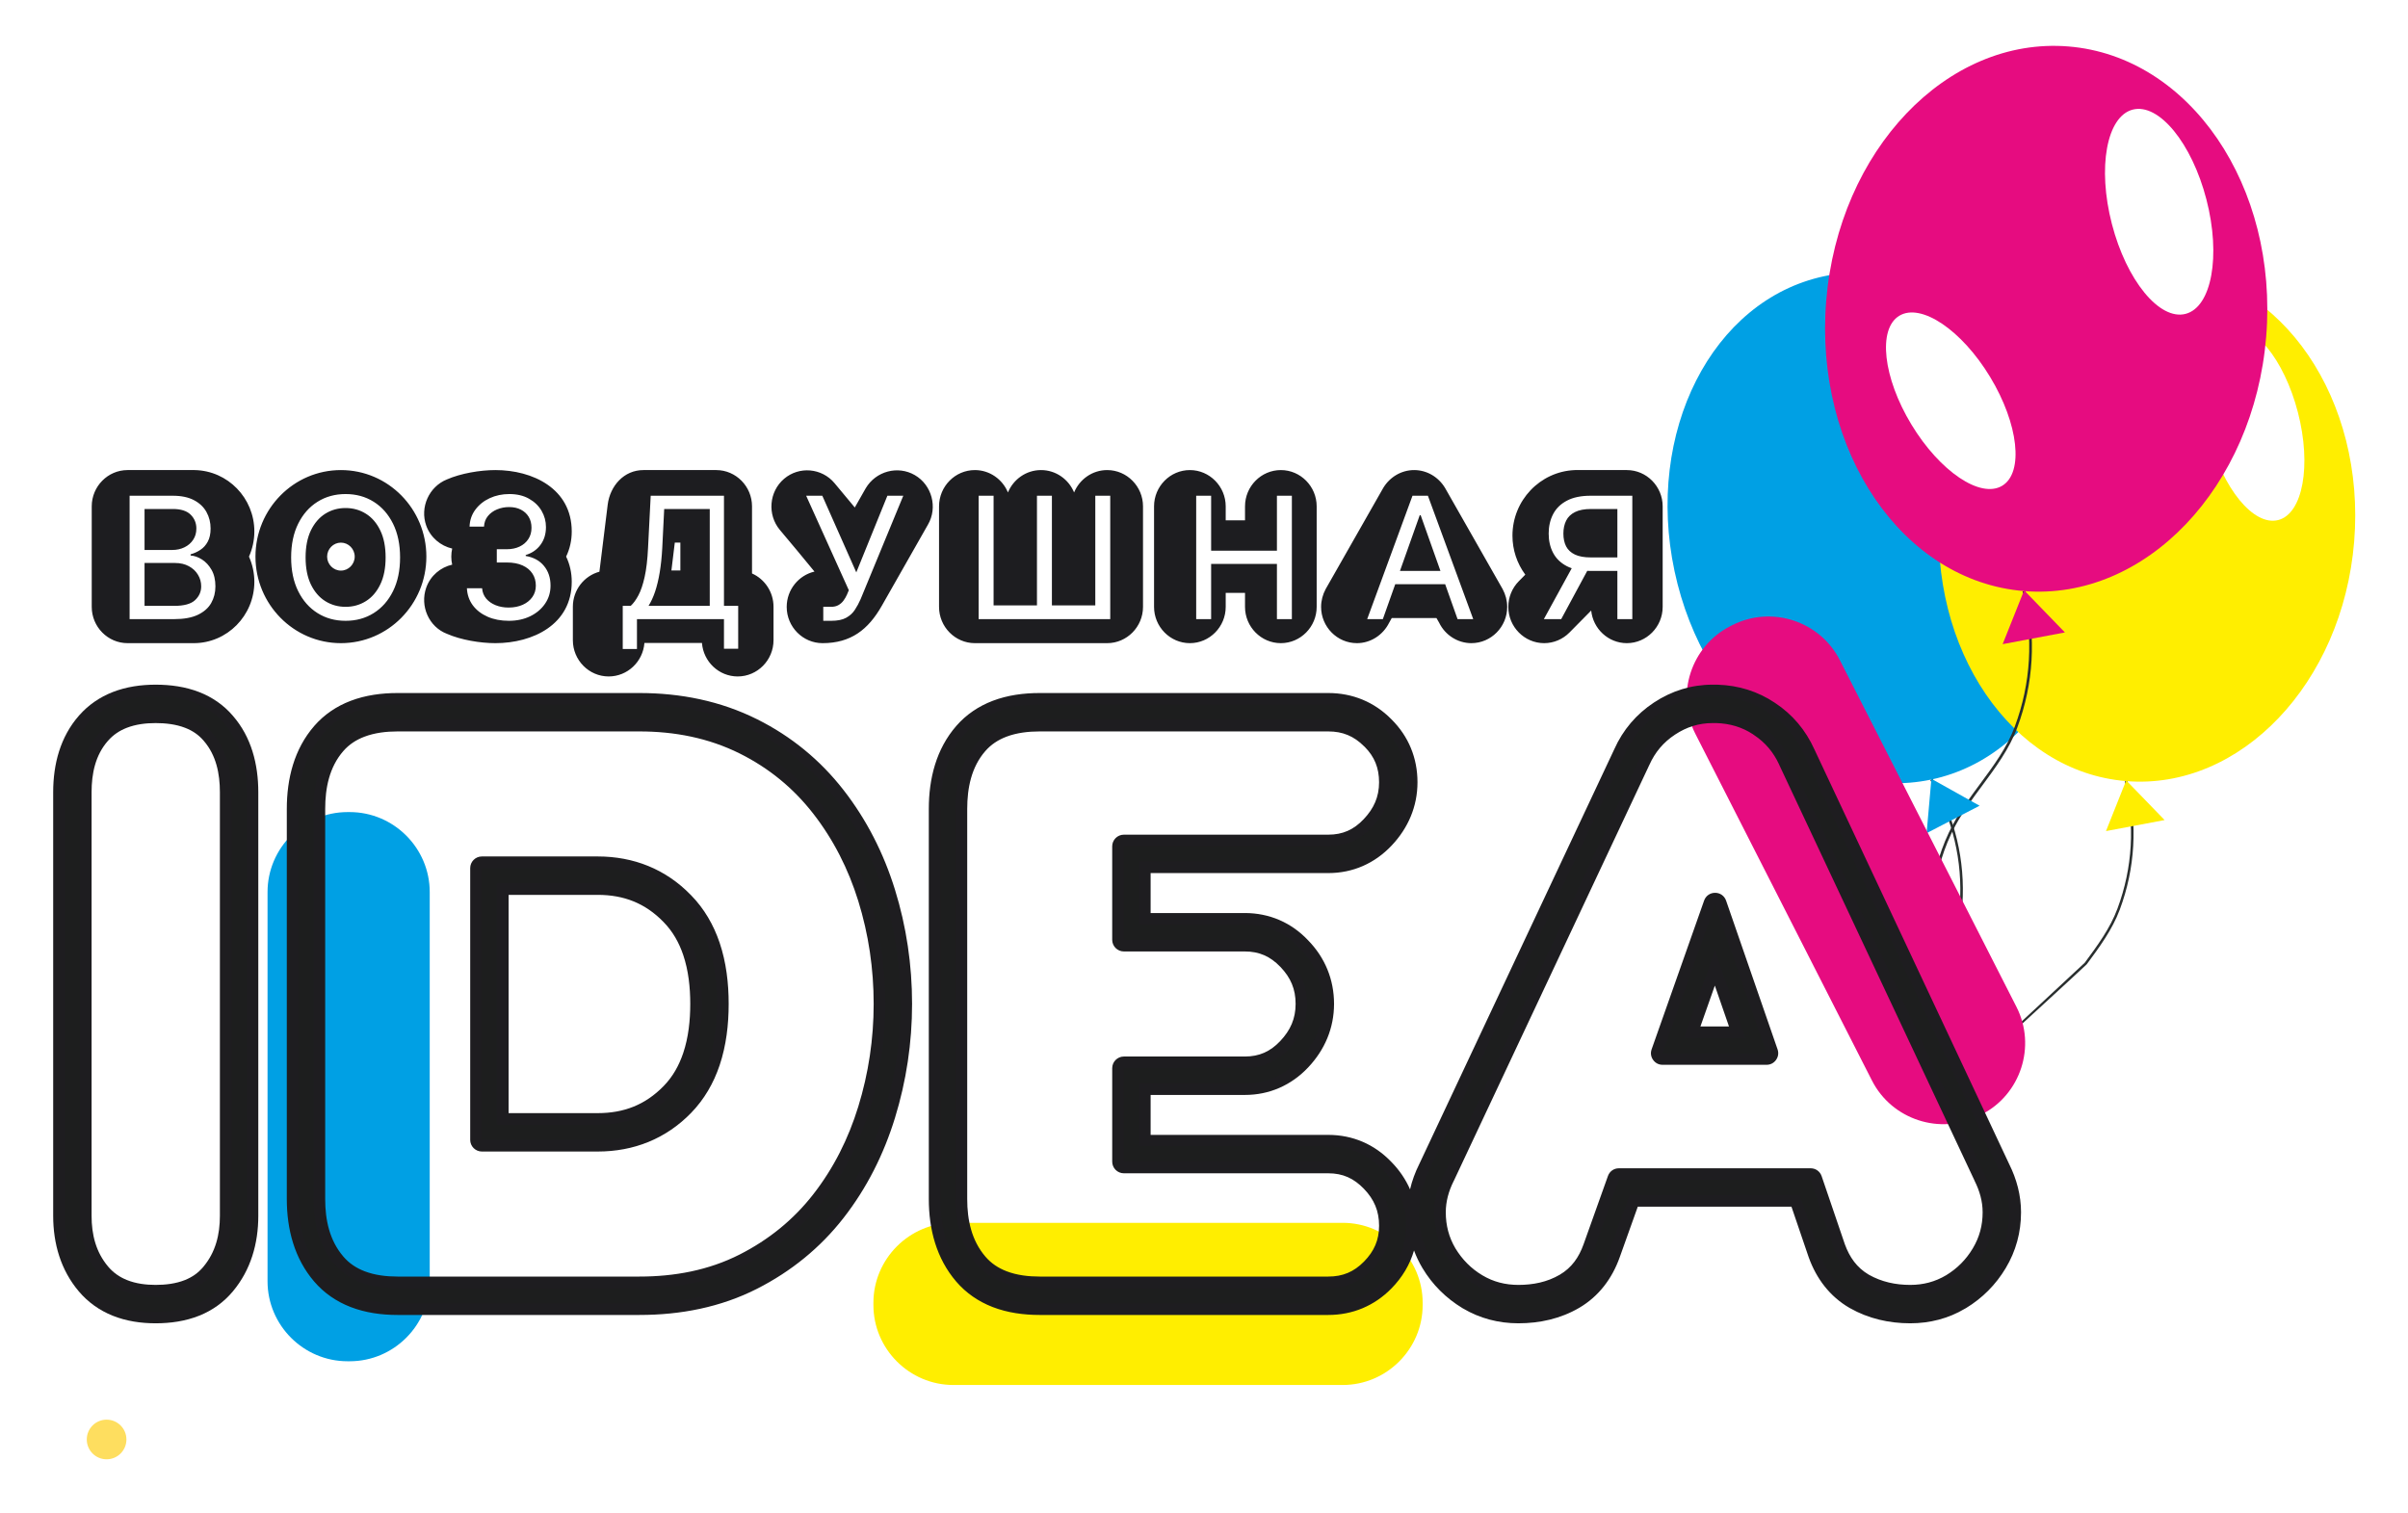 <?xml version="1.0" encoding="UTF-8"?> <svg xmlns="http://www.w3.org/2000/svg" width="210" height="132" viewBox="0 0 210 132" fill="none"><g filter="url(#filter0_d_452_117)"><path d="M146.035 45.815C148.616 57.937 158.647 66.074 168.438 63.989C178.23 61.904 184.076 50.387 181.495 38.264C178.913 26.141 168.883 18.006 159.09 20.09C149.298 22.176 143.454 33.692 146.035 45.815Z" fill="#00A0E4"></path><path d="M181.984 80.103C183.08 78.622 184.213 77.09 184.866 75.334C186.207 71.726 186.426 67.947 185.515 64.102L185.301 64.152C186.201 67.954 185.986 71.69 184.66 75.257C184.019 76.985 182.894 78.503 181.808 79.972C153.352 106.393 181.837 80.301 181.984 80.103Z" fill="#292E2E"></path><path d="M169.171 40.282C168.16 52.635 175.43 63.311 185.408 64.127C195.386 64.943 204.295 55.591 205.305 43.238C206.315 30.884 199.046 20.209 189.067 19.393C179.089 18.577 170.181 27.929 169.171 40.282Z" fill="#FFEE00"></path><path d="M192.633 33.972C193.831 38.606 196.541 41.912 198.685 41.357C200.83 40.803 201.597 36.598 200.399 31.964C199.201 27.331 196.49 24.025 194.346 24.58C192.201 25.134 191.435 29.34 192.633 33.972Z" fill="white"></path><path d="M185.424 64.067L188.774 67.525L183.661 68.488L185.424 64.067Z" fill="#FFEE00"></path><path d="M168.135 84.127C168.243 82.933 168.24 81.713 168.237 80.536C168.235 80.213 168.234 79.889 168.235 79.565C168.249 76.143 168.519 71.74 170.512 68.039C171.179 66.8 172.038 65.639 172.869 64.517C174.032 62.944 175.235 61.318 175.928 59.453C177.353 55.622 177.585 51.609 176.618 47.526L176.391 47.58C177.347 51.617 177.118 55.585 175.71 59.372C175.029 61.206 173.834 62.819 172.681 64.377C171.845 65.507 170.981 66.675 170.307 67.927C168.289 71.675 168.016 76.115 168.002 79.565C168.001 79.888 168.002 80.213 168.003 80.537C168.005 81.71 168.011 82.921 167.903 84.105C168.047 80.763 166.811 95.472 168.135 84.127Z" fill="#292E2E"></path><path d="M159.263 22.233C158.19 35.35 165.908 46.686 176.504 47.552C187.099 48.42 196.559 38.489 197.632 25.373C198.704 12.255 190.985 0.92 180.39 0.052C169.794 -0.814 160.336 9.117 159.263 22.233Z" fill="#E60C80"></path><path d="M184.176 15.534C185.448 20.454 188.325 23.965 190.602 23.376C192.88 22.787 193.694 18.322 192.422 13.402C191.15 8.482 188.272 4.972 185.995 5.56C183.717 6.149 182.903 10.615 184.176 15.534Z" fill="white"></path><path d="M176.522 47.488L180.079 51.161L174.649 52.183L176.522 47.488Z" fill="#E60C80"></path><path d="M169.749 80.275C170.373 78.541 171.019 76.749 171.14 74.879C171.388 71.038 170.511 67.356 168.534 63.934L168.344 64.044C170.299 67.428 171.165 71.068 170.92 74.865C172.165 78.082 162.12 102.701 169.749 80.275Z" fill="#292E2E"></path><path d="M166.695 33.031C169.174 37.124 172.719 39.512 174.614 38.365C176.509 37.217 176.035 32.969 173.556 28.876C171.078 24.782 167.532 22.394 165.637 23.541C163.742 24.689 164.216 28.938 166.695 33.031Z" fill="white"></path><path d="M168.437 63.926L172.639 66.276L168.018 68.667L168.437 63.926Z" fill="#00A0E4"></path><path fill-rule="evenodd" clip-rule="evenodd" d="M76.17 109.823V109.631C76.17 105.794 79.31 102.655 83.147 102.655H117.093C120.93 102.655 124.069 105.794 124.069 109.631V109.823C124.069 113.66 120.93 116.799 117.093 116.799H83.147C79.31 116.799 76.17 113.66 76.17 109.823Z" fill="#FFEE00"></path><path fill-rule="evenodd" clip-rule="evenodd" d="M20.308 58.431C21.921 60.282 22.526 62.66 22.526 65.097V102.04C22.526 104.458 21.875 106.76 20.31 108.632C19.519 109.579 18.524 110.293 17.378 110.752C16.17 111.236 14.868 111.418 13.573 111.418C12.293 111.418 11.01 111.232 9.818 110.752C8.675 110.291 7.679 109.583 6.881 108.643C5.294 106.773 4.638 104.464 4.638 102.04V65.097C4.638 62.647 5.256 60.263 6.903 58.397C7.707 57.485 8.704 56.801 9.836 56.36C11.026 55.896 12.3 55.717 13.573 55.717C14.86 55.717 16.156 55.892 17.36 56.359C18.495 56.799 19.496 57.484 20.29 58.409C20.297 58.417 20.302 58.424 20.308 58.431ZM17.712 106.518C17.721 106.507 17.729 106.496 17.738 106.486C18.806 105.208 19.177 103.683 19.177 102.04V65.097C19.177 63.484 18.857 61.881 17.782 60.63C17.772 60.618 17.761 60.607 17.751 60.594C17.311 60.081 16.78 59.727 16.15 59.482C15.341 59.168 14.435 59.067 13.573 59.067C12.726 59.067 11.847 59.171 11.054 59.48C10.412 59.731 9.871 60.095 9.416 60.612C8.315 61.861 7.987 63.472 7.987 65.097V102.04C7.987 103.681 8.36 105.206 9.434 106.476C9.885 107.008 10.424 107.384 11.071 107.645C11.857 107.962 12.731 108.069 13.573 108.069C14.43 108.069 15.331 107.965 16.132 107.644C16.758 107.392 17.278 107.031 17.712 106.518Z" fill="#1E1D20"></path><path d="M13.573 57.392V58.051C14.723 58.051 15.701 58.218 16.517 58.535C17.333 58.852 17.99 59.313 18.522 59.934L18.525 59.936L18.527 59.938C19.621 61.194 20.189 62.875 20.193 65.097V102.04C20.189 104.147 19.626 105.81 18.518 107.137L18.516 107.14C17.981 107.784 17.324 108.259 16.51 108.586C15.697 108.912 14.721 109.085 13.573 109.085C12.457 109.085 11.5 108.913 10.691 108.587C9.881 108.26 9.215 107.781 8.66 107.132L8.662 107.135C7.543 105.807 6.975 104.146 6.971 102.04V65.097C6.975 62.876 7.548 61.197 8.653 59.94C9.207 59.315 9.872 58.852 10.684 58.534C11.495 58.218 12.454 58.051 13.573 58.051V57.392V56.733C12.325 56.733 11.199 56.918 10.205 57.306C9.211 57.693 8.354 58.286 7.665 59.069C6.308 60.605 5.65 62.654 5.654 65.097V102.04C5.65 104.383 6.313 106.403 7.655 107.986L7.657 107.988C8.345 108.796 9.203 109.409 10.198 109.809C11.194 110.211 12.323 110.403 13.573 110.403C14.851 110.403 15.997 110.212 17 109.809C18.003 109.409 18.858 108.793 19.53 107.981L19.529 107.984C20.858 106.4 21.514 104.381 21.511 102.04V65.097C21.514 62.655 20.864 60.608 19.519 59.072L19.524 59.076C18.849 58.288 17.994 57.693 16.994 57.306C15.992 56.918 14.849 56.733 13.573 56.733V57.392Z" fill="#1D1E1E"></path><path fill-rule="evenodd" clip-rule="evenodd" d="M150.899 50.614L151.07 50.527C154.489 48.786 158.711 50.159 160.452 53.578L175.857 83.827C177.599 87.247 176.225 91.469 172.807 93.21L172.635 93.297C169.216 95.038 164.994 93.666 163.253 90.246L147.848 59.997C146.107 56.578 147.48 52.355 150.899 50.614Z" fill="#E60C80"></path><path fill-rule="evenodd" clip-rule="evenodd" d="M30.308 66.83H30.5C34.337 66.83 37.476 69.969 37.476 73.807V107.753C37.476 111.59 34.337 114.729 30.5 114.729H30.308C26.471 114.729 23.332 111.59 23.332 107.753V73.807C23.332 69.969 26.471 66.83 30.308 66.83Z" fill="#00A0E4"></path><path d="M10.404 109.889H16.794C16.864 109.863 16.932 109.837 17 109.809C18.003 109.409 18.858 108.793 19.53 107.981L19.529 107.983C19.689 107.793 19.839 107.595 19.98 107.392V104.112C19.723 105.281 19.235 106.278 18.518 107.137L18.516 107.14C17.981 107.784 17.324 108.259 16.51 108.586C15.697 108.912 14.721 109.085 13.574 109.085C12.457 109.085 11.5 108.913 10.691 108.587C10.428 108.48 10.18 108.358 9.945 108.219V109.702C10.028 109.739 10.113 109.775 10.198 109.809C10.266 109.837 10.335 109.863 10.404 109.889ZM19.98 62.942V59.655C19.838 59.454 19.686 59.261 19.524 59.075C18.849 58.288 17.994 57.692 16.994 57.306C15.992 56.918 14.85 56.733 13.573 56.733V57.392V58.051C14.723 58.051 15.701 58.218 16.517 58.535C17.334 58.852 17.99 59.313 18.522 59.934L18.526 59.936L18.527 59.938C19.235 60.751 19.723 61.742 19.98 62.942ZM9.945 57.413V58.886C10.177 58.753 10.423 58.636 10.684 58.534C11.495 58.218 12.454 58.051 13.573 58.051V57.392V56.733C12.325 56.733 11.199 56.918 10.205 57.306C10.117 57.34 10.031 57.376 9.945 57.413Z" fill="#1D1E1E"></path><path fill-rule="evenodd" clip-rule="evenodd" d="M122.969 99.737C123.146 98.975 123.419 98.238 123.772 97.533L140.785 61.34C141.531 59.666 142.703 58.287 144.242 57.273C145.781 56.258 147.508 55.716 149.353 55.717C149.424 55.717 149.495 55.717 149.566 55.717H149.718C149.752 55.717 149.781 55.718 149.813 55.721C151.591 55.775 153.303 56.298 154.79 57.301C156.325 58.308 157.473 59.687 158.221 61.337L175.22 97.535C175.873 98.841 176.253 100.261 176.253 101.738C176.254 103.473 175.808 105.123 174.915 106.61C174.053 108.047 172.887 109.223 171.453 110.093C171.418 110.114 171.386 110.132 171.351 110.148C169.942 110.992 168.305 111.419 166.591 111.418C164.73 111.418 162.932 111.005 161.334 110.096C161.32 110.089 161.308 110.082 161.295 110.075C159.579 109.08 158.41 107.525 157.746 105.687C157.739 105.67 157.734 105.656 157.729 105.64L156.232 101.247H142.83L141.254 105.659C140.593 107.513 139.427 109.073 137.717 110.072C136.098 111.018 134.283 111.418 132.417 111.418C130.693 111.419 129.046 110.987 127.593 110.125C127.586 110.122 127.579 110.118 127.572 110.114L127.569 110.112C127.557 110.106 127.547 110.1 127.536 110.093C126.102 109.222 124.923 108.054 124.06 106.615L124.056 106.608C123.758 106.112 123.512 105.596 123.316 105.066C122.958 106.299 122.289 107.417 121.347 108.378C119.862 109.893 117.959 110.691 115.838 110.691H90.665C89.271 110.691 87.867 110.502 86.561 109.997C85.332 109.52 84.251 108.781 83.392 107.78C81.657 105.759 81.001 103.208 81.001 100.584V66.552C81.001 63.917 81.64 61.333 83.403 59.309C84.265 58.321 85.346 57.594 86.57 57.127C87.873 56.63 89.276 56.446 90.665 56.446H115.838C117.952 56.446 119.859 57.227 121.344 58.736C121.348 58.74 121.35 58.743 121.354 58.747C122.846 60.228 123.618 62.125 123.618 64.227C123.618 66.332 122.81 68.216 121.369 69.742C119.896 71.305 117.987 72.15 115.837 72.15H100.345V75.635H108.559C110.699 75.635 112.611 76.462 114.073 78.007C115.558 79.529 116.341 81.44 116.341 83.559C116.34 85.67 115.535 87.561 114.091 89.093C112.617 90.656 110.708 91.501 108.559 91.501H100.345V94.985H115.837C117.963 94.985 119.865 95.802 121.332 97.337C121.339 97.343 121.344 97.349 121.351 97.355C122.047 98.068 122.589 98.868 122.969 99.737ZM34.675 56.446H55.765C59.338 56.446 62.823 57.131 66.031 58.736L66.034 58.737C69 60.219 71.526 62.288 73.561 64.902C75.588 67.505 77.067 70.433 78.045 73.581C79.051 76.819 79.541 80.168 79.541 83.559C79.541 86.943 79.043 90.28 78.047 93.513C77.073 96.677 75.597 99.624 73.559 102.236C71.525 104.844 68.987 106.894 66.041 108.396C62.844 110.026 59.336 110.691 55.765 110.691H34.675C33.282 110.691 31.878 110.502 30.573 109.997C29.344 109.52 28.262 108.781 27.403 107.78C25.668 105.759 25.012 103.208 25.012 100.584V66.552C25.012 63.918 25.65 61.333 27.413 59.309C28.275 58.32 29.356 57.593 30.58 57.127C31.884 56.63 33.286 56.446 34.675 56.446ZM55.765 59.795H34.675C33.704 59.795 32.688 59.909 31.776 60.257C31.059 60.531 30.443 60.929 29.939 61.509C28.718 62.911 28.36 64.74 28.36 66.552V100.584C28.36 102.403 28.735 104.189 29.945 105.599C30.449 106.188 31.063 106.594 31.783 106.874C32.692 107.226 33.706 107.342 34.675 107.342H55.765C58.806 107.342 61.794 106.8 64.52 105.411C67.035 104.13 69.182 102.401 70.918 100.175C72.707 97.883 73.992 95.304 74.847 92.528C75.745 89.612 76.192 86.611 76.192 83.559C76.192 80.503 75.753 77.493 74.847 74.575C73.987 71.809 72.697 69.246 70.917 66.959C69.184 64.733 67.056 62.993 64.53 61.73L64.526 61.728C61.784 60.357 58.816 59.795 55.765 59.795ZM60.237 74.052C60.246 74.061 60.255 74.07 60.263 74.078C61.415 75.252 62.232 76.667 62.757 78.221C63.335 79.933 63.547 81.759 63.547 83.559C63.547 85.365 63.335 87.195 62.758 88.913C62.234 90.472 61.416 91.89 60.267 93.071C58.07 95.329 55.268 96.436 52.126 96.436H42.022C41.463 96.436 41.006 95.979 41.006 95.42V71.716C41.006 71.156 41.463 70.7 42.022 70.7H52.126C55.258 70.7 58.051 71.804 60.237 74.052ZM44.356 93.087H52.126C54.406 93.087 56.272 92.365 57.87 90.732C58.673 89.911 59.218 88.929 59.583 87.845C60.042 86.48 60.197 84.993 60.197 83.559C60.197 82.132 60.042 80.651 59.583 79.293C59.218 78.213 58.672 77.24 57.871 76.423C57.864 76.415 57.857 76.409 57.85 76.401C56.268 74.78 54.408 74.05 52.126 74.05H44.356V93.087ZM119.028 61.153C119.006 61.135 118.985 61.115 118.963 61.094C118.074 60.202 117.097 59.795 115.837 59.795H90.664C89.693 59.795 88.676 59.909 87.764 60.257C87.048 60.531 86.432 60.93 85.928 61.509C84.707 62.911 84.35 64.74 84.35 66.552V100.584C84.35 102.403 84.726 104.188 85.935 105.6C86.438 106.188 87.051 106.594 87.772 106.874C88.681 107.226 89.695 107.342 90.664 107.342H115.837C117.098 107.342 118.073 106.933 118.955 106.033C119.833 105.138 120.269 104.165 120.269 102.91C120.269 101.622 119.839 100.614 118.953 99.695L118.948 99.69C118.064 98.77 117.105 98.335 115.837 98.335H98.011C97.451 98.335 96.995 97.879 96.995 97.32V89.166C96.995 88.607 97.451 88.15 98.011 88.15H108.558C109.826 88.15 110.785 87.715 111.654 86.794C112.536 85.861 112.99 84.847 112.99 83.559C112.99 82.271 112.56 81.264 111.662 80.332L111.657 80.327C110.785 79.421 109.826 78.986 108.557 78.986H98.01C97.451 78.986 96.994 78.529 96.994 77.969V69.816C96.994 69.257 97.451 68.8 98.01 68.8H115.836C117.104 68.8 118.062 68.365 118.932 67.444C119.807 66.519 120.269 65.51 120.268 64.228C120.267 62.974 119.866 62.003 119.028 61.153ZM126.754 99.053C126.347 99.876 126.085 100.778 126.086 101.737C126.086 102.874 126.353 103.911 126.928 104.885C127.523 105.86 128.287 106.639 129.269 107.227C130.244 107.811 131.284 108.068 132.417 108.069C133.688 108.069 134.92 107.83 136.026 107.182C137.068 106.571 137.698 105.659 138.101 104.53L140.227 98.572C140.374 98.16 140.747 97.898 141.184 97.898H157.903C158.345 97.898 158.721 98.167 158.864 98.586L160.89 104.53C161.299 105.65 161.928 106.562 162.978 107.179C164.09 107.807 165.305 108.069 166.591 108.069C167.723 108.068 168.751 107.804 169.727 107.223C170.692 106.634 171.457 105.866 172.043 104.888C172.63 103.909 172.904 102.879 172.904 101.737C172.905 100.772 172.639 99.865 172.211 99.007C172.195 98.975 172.183 98.947 172.171 98.915L155.185 62.751C155.171 62.721 155.16 62.695 155.149 62.666C154.668 61.626 153.957 60.763 152.956 60.103C152.925 60.083 152.899 60.064 152.872 60.042C151.927 59.418 150.852 59.104 149.68 59.067H149.566C149.496 59.067 149.425 59.067 149.354 59.067C148.15 59.069 147.09 59.407 146.084 60.069C145.063 60.741 144.333 61.61 143.835 62.726C143.824 62.75 143.814 62.77 143.802 62.793L126.793 98.978C126.78 99.005 126.769 99.028 126.754 99.053ZM150.532 74.555L155.02 87.525C155.13 87.846 155.083 88.17 154.887 88.446C154.69 88.722 154.398 88.872 154.059 88.872H144.995C144.655 88.872 144.363 88.721 144.166 88.443C143.97 88.166 143.925 87.839 144.038 87.519L148.614 74.549C148.76 74.134 149.135 73.87 149.575 73.871C150.015 73.872 150.388 74.139 150.532 74.555ZM150.783 85.525L149.55 81.962L148.294 85.525H150.783Z" fill="#1E1D20"></path><path d="M40.072 58.12V58.779H55.765C59.266 58.779 62.326 59.464 64.98 60.82L64.984 60.821C67.671 62.176 69.907 64.01 71.719 66.335C73.539 68.675 74.904 71.315 75.817 74.274L75.817 74.275C76.744 77.24 77.207 80.332 77.208 83.559C77.207 86.75 76.744 89.836 75.817 92.826L75.817 92.828C74.902 95.811 73.538 98.463 71.719 100.801L71.72 100.799C69.909 103.114 67.67 104.949 64.982 106.316C62.328 107.672 59.266 108.357 55.765 108.357H42.682H40.072H34.675C33.407 108.357 32.323 108.172 31.416 107.821C30.508 107.467 29.772 106.952 29.174 106.26L29.175 106.263C27.969 104.848 27.349 102.994 27.345 100.584V66.552C27.348 64.092 27.972 62.227 29.172 60.842L29.17 60.845C29.768 60.163 30.504 59.656 31.413 59.309C32.321 58.961 33.406 58.779 34.675 58.779H40.072V58.12V57.461H34.675C33.281 57.461 32.034 57.66 30.943 58.076C29.852 58.492 28.919 59.13 28.179 59.976L28.177 59.978C26.727 61.646 26.025 63.876 26.028 66.552V100.584C26.024 103.216 26.729 105.432 28.174 107.119L28.175 107.121C28.914 107.979 29.848 108.627 30.94 109.049C32.032 109.473 33.28 109.675 34.675 109.676H40.072H42.682H55.765C59.436 109.676 62.718 108.953 65.58 107.491L65.579 107.491C68.429 106.042 70.831 104.077 72.758 101.611L72.759 101.61C74.68 99.142 76.12 96.339 77.076 93.214L77.076 93.216C78.042 90.1 78.526 86.877 78.526 83.559C78.526 80.206 78.043 76.977 77.075 73.882L77.075 73.879L77.076 73.885C76.119 70.784 74.679 67.993 72.759 65.526C70.83 63.048 68.428 61.081 65.577 59.644L65.58 59.645C62.718 58.183 59.435 57.46 55.765 57.461H42.681H40.072V58.12ZM42.682 94.76V95.42H52.126C55.045 95.427 57.57 94.392 59.539 92.363C60.547 91.33 61.301 90.062 61.795 88.589C62.29 87.115 62.531 85.438 62.531 83.559C62.531 81.686 62.29 80.014 61.795 78.546C61.3 77.079 60.547 75.817 59.537 74.79L59.54 74.792C57.572 72.751 55.047 71.709 52.126 71.716H42.022V95.42H42.682V94.76H43.34V73.034H52.126C54.744 73.041 56.846 73.916 58.593 75.709L58.596 75.712C59.456 76.59 60.106 77.666 60.546 78.968C60.985 80.269 61.213 81.798 61.213 83.559C61.213 85.326 60.985 86.862 60.546 88.169C60.105 89.477 59.456 90.559 58.595 91.442C56.848 93.225 54.744 94.095 52.126 94.102H42.682V94.76ZM90.664 58.12V58.779H115.837C117.374 58.786 118.605 59.298 119.683 60.377L119.684 60.378L119.687 60.381C120.766 61.458 121.277 62.69 121.284 64.227C121.279 65.71 120.766 66.974 119.671 68.142C118.59 69.277 117.365 69.809 115.836 69.816H98.011V77.969H108.558C110.088 77.977 111.314 78.505 112.395 79.628L112.396 79.63L112.4 79.633C113.485 80.76 114 82.023 114.006 83.559C114.001 85.056 113.487 86.325 112.393 87.491C111.311 88.627 110.087 89.159 108.558 89.167H98.011V97.32H115.836C117.367 97.327 118.593 97.855 119.673 98.979L119.676 98.98L119.679 98.983C120.764 100.11 121.279 101.373 121.285 102.909C121.278 104.393 120.769 105.626 119.681 106.744C118.603 107.833 117.373 108.351 115.837 108.357H90.664C89.396 108.357 88.313 108.172 87.405 107.821C86.497 107.467 85.762 106.952 85.164 106.26L85.165 106.263C83.959 104.848 83.338 102.994 83.335 100.584V66.552C83.337 64.092 83.961 62.227 85.162 60.842L85.159 60.845C85.758 60.163 86.492 59.656 87.402 59.309C88.31 58.961 89.395 58.779 90.664 58.779V58.12V57.461C89.27 57.461 88.023 57.66 86.931 58.076C85.841 58.492 84.908 59.13 84.168 59.976L84.166 59.978C82.715 61.646 82.013 63.876 82.016 66.552V100.584C82.014 103.216 82.717 105.432 84.163 107.119L84.164 107.121C84.903 107.979 85.836 108.627 86.928 109.049C88.021 109.473 89.269 109.675 90.663 109.676H115.836C117.687 109.682 119.333 108.991 120.621 107.667C121.924 106.347 122.608 104.716 122.602 102.909C122.609 101.061 121.928 99.4 120.623 98.065L120.627 98.07C119.341 96.708 117.691 95.994 115.835 96.001H99.328V90.485H108.557C110.415 90.492 112.065 89.77 113.351 88.396C114.648 87.03 115.329 85.376 115.323 83.559C115.33 81.711 114.649 80.05 113.344 78.716L113.348 78.72C112.061 77.358 110.412 76.644 108.557 76.651H99.327V71.135H115.835C117.692 71.142 119.343 70.42 120.629 69.046C121.925 67.681 122.606 66.033 122.601 64.227C122.608 62.379 121.925 60.735 120.613 59.445L120.617 59.449C119.327 58.137 117.683 57.454 115.834 57.461H90.662V58.12H90.664ZM149.708 57.392L149.688 58.051C151.126 58.096 152.382 58.494 153.512 59.252L153.514 59.255L153.518 59.256C154.657 60.007 155.508 61.01 156.103 62.316L156.104 62.319L173.117 98.546L173.12 98.553C173.66 99.635 173.92 100.688 173.92 101.737C173.918 103.083 173.586 104.29 172.914 105.41L172.913 105.412C172.243 106.53 171.361 107.416 170.243 108.098L170.247 108.095C169.139 108.756 167.938 109.083 166.591 109.085C165.032 109.084 163.67 108.738 162.46 108.052L162.135 108.625L162.467 108.056C161.306 107.377 160.473 106.35 159.932 104.868L159.312 105.093L159.935 104.88L157.902 98.913H141.184L139.057 104.871L139.058 104.868C138.516 106.351 137.688 107.379 136.539 108.058L136.541 108.056C135.372 108.737 134.014 109.084 132.417 109.085C131.07 109.083 129.861 108.756 128.741 108.094L128.405 108.661L128.747 108.098C127.627 107.416 126.738 106.528 126.056 105.407L125.494 105.749L126.061 105.414C125.398 104.294 125.071 103.085 125.07 101.737C125.07 100.688 125.329 99.635 125.87 98.553L125.874 98.545L142.905 62.316L142.908 62.312C143.489 61.011 144.349 59.997 145.526 59.22C146.719 58.435 147.975 58.053 149.353 58.051C149.448 58.051 149.519 58.051 149.567 58.051H149.708L149.708 57.392L149.708 56.733H149.567C149.519 56.733 149.448 56.733 149.353 56.733C147.725 56.732 146.188 57.201 144.801 58.121C143.421 59.025 142.377 60.259 141.704 61.775L142.306 62.043L141.709 61.763L124.685 97.978L125.281 98.258L124.692 97.964C124.072 99.201 123.752 100.468 123.752 101.737C123.751 103.302 124.145 104.768 124.927 106.085L124.929 106.088L124.93 106.092C125.715 107.386 126.768 108.439 128.062 109.224L128.065 109.226L128.069 109.228C129.386 110.01 130.851 110.404 132.416 110.403C134.205 110.404 135.815 110.006 137.204 109.195L137.205 109.194C138.637 108.357 139.679 107.03 140.296 105.318L142.112 100.231H156.958L158.689 105.312L158.692 105.318C159.31 107.032 160.359 108.359 161.803 109.196L161.805 109.197L161.808 109.199C163.225 110.004 164.834 110.404 166.589 110.403C168.154 110.404 169.615 110.01 170.922 109.227L170.926 109.225C172.221 108.439 173.269 107.384 174.043 106.088L174.042 106.089C174.837 104.772 175.238 103.304 175.237 101.737C175.238 100.468 174.917 99.201 174.297 97.964L173.708 98.258L174.305 97.978L157.298 61.763L156.701 62.043L157.301 61.771C156.618 60.26 155.587 59.038 154.24 58.155L153.879 58.706L154.247 58.159C152.915 57.261 151.389 56.782 149.727 56.733L149.718 56.733H149.708L149.708 57.392ZM153.134 87.198L153.757 86.983L149.572 74.886L144.996 87.857H154.059L153.757 86.983L153.134 87.198V86.54H146.858L149.56 78.882L152.511 87.414L153.134 87.198Z" fill="#1D1E1E"></path><path d="M125.427 106.831L120.619 59.449Z" fill="#1D1E1E"></path><path d="M120.619 59.449L113.35 78.72Z" fill="#1D1E1E"></path><path d="M113.35 78.72L120.628 98.07Z" fill="#1D1E1E"></path><path d="M88.053 57.737V59.096C88.817 58.888 89.685 58.779 90.662 58.779L90.663 58.12V57.536H89.249C88.835 57.582 88.436 57.648 88.053 57.737Z" fill="#1D1E1E"></path><path d="M88.053 109.016H118.778C119.45 108.686 120.069 108.235 120.621 107.667C120.857 107.428 121.073 107.179 121.267 106.921C122.15 105.751 122.608 104.389 122.603 102.909C122.609 101.061 121.929 99.4 120.625 98.066C119.345 96.714 117.707 96.001 115.865 96.001C115.856 96.001 115.846 96.001 115.837 96.001H99.329V90.485H108.558C108.568 90.485 108.578 90.485 108.587 90.485C110.432 90.485 112.073 89.762 113.352 88.396C114.649 87.03 115.33 85.376 115.324 83.559C115.331 81.712 114.651 80.053 113.349 78.719C112.069 77.365 110.43 76.651 108.587 76.651C108.578 76.651 108.568 76.651 108.558 76.651H99.329V71.135H115.837C115.846 71.135 115.857 71.135 115.865 71.135C117.711 71.135 119.351 70.413 120.631 69.046C121.927 67.681 122.608 66.033 122.603 64.227C122.609 62.38 121.927 60.736 120.617 59.447C119.58 58.392 118.313 57.745 116.896 57.535H90.664V58.12V58.779H115.837C117.374 58.786 118.605 59.298 119.683 60.377L119.684 60.378L119.687 60.381C120.766 61.458 121.277 62.69 121.284 64.227C121.279 65.71 120.766 66.974 119.671 68.142C118.59 69.277 117.365 69.809 115.836 69.816H98.011V77.969H108.558C110.088 77.977 111.314 78.505 112.395 79.628L112.396 79.63L112.4 79.633C113.485 80.76 114 82.023 114.006 83.559C114.001 85.056 113.487 86.325 112.393 87.491C111.311 88.627 110.087 89.159 108.558 89.167H98.011V97.32H115.836C117.367 97.327 118.593 97.855 119.673 98.979L119.676 98.98L119.679 98.983C120.764 100.11 121.279 101.373 121.285 102.909C121.285 103.06 121.278 103.206 121.268 103.352C121.17 104.641 120.658 105.739 119.681 106.744C118.603 107.833 117.373 108.351 115.837 108.357H90.664C89.686 108.357 88.817 108.247 88.054 108.035L88.053 109.016Z" fill="#1D1E1E"></path><path d="M88.054 109.016H118.778C119.45 108.686 120.069 108.235 120.621 107.667C120.857 107.428 121.073 107.179 121.267 106.921C122.15 105.751 122.608 104.389 122.603 102.909C122.603 102.613 122.587 102.322 122.553 102.036H121.222C121.262 102.317 121.284 102.608 121.284 102.909C121.284 103.06 121.278 103.206 121.267 103.352C121.169 104.641 120.658 105.739 119.68 106.744C118.602 107.833 117.372 108.351 115.836 108.357H90.664C89.685 108.357 88.817 108.247 88.054 108.035V109.016ZM125.076 102.036H124.941H123.756C123.802 103.489 124.195 104.852 124.927 106.085L124.928 106.088L124.929 106.092C125.085 106.347 125.251 106.593 125.427 106.83L125.426 104.026C125.217 103.394 125.102 102.734 125.076 102.036ZM112.989 86.766H114.356H114.536C115.059 85.782 115.328 84.703 115.324 83.559C115.328 82.177 114.95 80.9 114.212 79.785H113.751H112.542C113.53 80.874 114.001 82.092 114.006 83.559C114.002 84.751 113.675 85.799 112.989 86.766ZM121.277 64.515H122.597C122.601 64.42 122.603 64.324 122.603 64.227C122.609 62.38 121.927 60.736 120.617 59.447C119.58 58.392 118.313 57.745 116.896 57.535H90.664V58.12V58.779H115.837C117.374 58.786 118.606 59.298 119.683 60.377L119.684 60.378L119.687 60.381C120.766 61.458 121.278 62.69 121.284 64.227C121.284 64.324 121.281 64.42 121.277 64.515ZM88.054 57.736V59.095C88.817 58.887 89.685 58.779 90.662 58.779L90.664 58.12V57.535H89.249C88.836 57.582 88.437 57.648 88.054 57.736Z" fill="#1D1E1E"></path><path d="M9.297 119.823C8.342 119.823 7.568 120.598 7.568 121.551C7.568 122.506 8.342 123.28 9.297 123.28C10.251 123.28 11.025 122.506 11.025 121.551C11.025 120.598 10.251 119.823 9.297 119.823Z" fill="#FEDE5F"></path><path fill-rule="evenodd" clip-rule="evenodd" d="M21.714 44.548C22.018 45.236 22.182 45.978 22.182 46.739C22.182 49.693 19.814 52.096 16.894 52.096H11.124C9.404 52.096 8 50.673 8 48.932V40.164C8 38.423 9.403 37 11.124 37H16.977C19.868 37.056 22.182 39.439 22.182 42.356C22.182 43.117 22.018 43.86 21.714 44.548ZM22.279 44.548C22.279 40.383 25.614 37 29.731 37C33.848 37 37.183 40.383 37.183 44.548C37.183 48.712 33.848 52.096 29.731 52.096C25.614 52.096 22.279 48.712 22.279 44.548ZM39.434 45.248C39.384 45.023 39.357 44.788 39.357 44.548C39.357 44.306 39.384 44.072 39.435 43.846C38.427 43.612 37.547 42.889 37.173 41.848C36.599 40.247 37.417 38.446 38.971 37.818C40.19 37.284 41.876 37 43.203 37C46.453 37 49.861 38.611 49.861 42.356C49.861 43.127 49.699 43.867 49.371 44.545C49.7 45.224 49.861 45.973 49.861 46.739C49.861 50.485 46.453 52.096 43.203 52.096C41.88 52.096 40.2 51.816 38.983 51.283C37.399 50.681 36.603 48.858 37.172 47.253C37.544 46.201 38.425 45.48 39.434 45.248ZM52.275 45.864C52.275 45.863 52.275 45.862 52.275 45.861L52.996 40.023C53.199 38.382 54.411 37 56.112 37H62.459C64.179 37 65.583 38.421 65.583 40.162V46.017C66.69 46.509 67.458 47.635 67.458 48.919V51.838C67.458 53.58 66.054 55 64.333 55C62.694 55 61.341 53.709 61.218 52.081H56.199C56.075 53.709 54.723 55 53.083 55C51.362 55 49.959 53.58 49.959 51.838V48.919C49.959 47.462 50.937 46.228 52.275 45.864ZM71.03 45.853C70.033 44.644 69.036 43.423 68.015 42.224C66.895 40.888 67.07 38.873 68.383 37.758C69.697 36.642 71.675 36.816 72.78 38.142L74.546 40.263L75.497 38.589C76.381 37.096 78.292 36.579 79.781 37.439C81.274 38.301 81.796 40.268 80.924 41.761L76.902 48.835C75.713 50.927 74.194 52.096 71.733 52.096C70.013 52.096 68.608 50.675 68.608 48.934C68.608 47.437 69.646 46.177 71.03 45.853ZM87.902 38.951C88.374 37.808 89.49 37 90.787 37C92.083 37 93.2 37.808 93.671 38.951C94.143 37.808 95.26 37 96.556 37C98.277 37 99.681 38.424 99.681 40.164V48.932C99.681 50.672 98.277 52.096 96.556 52.096H85.017C83.297 52.096 81.893 50.673 81.893 48.932V40.164C81.893 38.423 83.296 37 85.017 37C86.314 37 87.43 37.808 87.902 38.951ZM106.893 41.384H108.577V40.164C108.577 38.423 109.98 37 111.701 37C113.422 37 114.826 38.424 114.826 40.164V48.932C114.826 50.672 113.422 52.096 111.701 52.096C109.98 52.096 108.577 50.673 108.577 48.932V47.712H106.893V48.932C106.893 50.672 105.489 52.096 103.768 52.096C102.047 52.096 100.644 50.673 100.644 48.932V40.164C100.644 38.423 102.047 37 103.768 37C105.489 37 106.893 38.424 106.893 40.164V41.384ZM125.508 50.315L125.272 49.904H121.375L121.145 50.317C120.611 51.388 119.533 52.096 118.336 52.096C116.615 52.096 115.212 50.673 115.212 48.932C115.212 48.394 115.352 47.859 115.612 47.376L120.631 38.558C121.209 37.598 122.223 37 123.327 37C124.43 37 125.444 37.598 126.022 38.558L131.041 47.376C131.302 47.859 131.442 48.394 131.442 48.932C131.442 50.673 130.038 52.096 128.317 52.096C127.127 52.096 126.029 51.394 125.508 50.315ZM138.767 49.25L136.874 51.166C136.287 51.761 135.495 52.096 134.664 52.096C132.943 52.096 131.539 50.673 131.539 48.932C131.539 48.092 131.868 47.287 132.455 46.693L133.02 46.121C132.3 45.148 131.9 43.961 131.9 42.721C131.9 39.651 134.302 37.129 137.329 37.001C137.346 37 137.359 37 137.375 37H141.875C143.597 37 145 38.423 145 40.164V48.932C145 50.673 143.596 52.096 141.875 52.096C140.261 52.096 138.925 50.842 138.767 49.25ZM28.528 44.548C28.528 45.216 29.07 45.767 29.731 45.767C30.392 45.767 30.934 45.216 30.934 44.548C30.934 43.88 30.392 43.328 29.731 43.328C29.07 43.328 28.528 43.88 28.528 44.548ZM58.553 45.758H59.334V43.323H58.849L58.553 45.758Z" fill="#1D1D20"></path><path d="M11.303 50V39.238H15.066C15.815 39.238 16.433 39.368 16.921 39.627C17.407 39.883 17.77 40.228 18.008 40.662C18.246 41.093 18.366 41.571 18.366 42.097C18.366 42.559 18.283 42.941 18.119 43.242C17.957 43.544 17.744 43.782 17.477 43.957C17.215 44.132 16.929 44.262 16.621 44.346V44.451C16.95 44.472 17.281 44.588 17.614 44.798C17.947 45.008 18.225 45.309 18.45 45.702C18.674 46.094 18.786 46.574 18.786 47.141C18.786 47.681 18.663 48.166 18.418 48.597C18.173 49.028 17.786 49.369 17.257 49.622C16.728 49.874 16.039 50 15.192 50H11.303ZM12.606 48.844H15.192C16.043 48.844 16.647 48.679 17.005 48.35C17.365 48.017 17.546 47.614 17.546 47.141C17.546 46.777 17.453 46.441 17.267 46.133C17.082 45.821 16.817 45.572 16.474 45.386C16.131 45.197 15.724 45.103 15.255 45.103H12.606V48.844ZM12.606 43.968H15.024C15.416 43.968 15.77 43.891 16.085 43.736C16.404 43.582 16.656 43.365 16.842 43.085C17.031 42.804 17.125 42.475 17.125 42.097C17.125 41.624 16.961 41.223 16.631 40.894C16.302 40.561 15.78 40.394 15.066 40.394H12.606V43.968ZM34.891 44.619C34.891 45.754 34.686 46.735 34.276 47.562C33.866 48.389 33.304 49.026 32.589 49.474C31.874 49.923 31.058 50.147 30.14 50.147C29.222 50.147 28.406 49.923 27.692 49.474C26.977 49.026 26.415 48.389 26.005 47.562C25.595 46.735 25.39 45.754 25.39 44.619C25.39 43.484 25.595 42.503 26.005 41.676C26.415 40.85 26.977 40.212 27.692 39.764C28.406 39.315 29.222 39.091 30.14 39.091C31.058 39.091 31.874 39.315 32.589 39.764C33.304 40.212 33.866 40.85 34.276 41.676C34.686 42.503 34.891 43.484 34.891 44.619ZM33.629 44.619C33.629 43.687 33.474 42.901 33.162 42.26C32.853 41.619 32.435 41.133 31.906 40.804C31.38 40.475 30.792 40.31 30.14 40.31C29.489 40.31 28.898 40.475 28.369 40.804C27.844 41.133 27.425 41.619 27.113 42.26C26.805 42.901 26.651 43.687 26.651 44.619C26.651 45.551 26.805 46.337 27.113 46.978C27.425 47.62 27.844 48.105 28.369 48.434C28.898 48.763 29.489 48.928 30.14 48.928C30.792 48.928 31.38 48.763 31.906 48.434C32.435 48.105 32.853 47.62 33.162 46.978C33.474 46.337 33.629 45.551 33.629 44.619ZM44.376 50.147C43.682 50.147 43.064 50.028 42.521 49.79C41.982 49.552 41.553 49.221 41.234 48.797C40.919 48.369 40.747 47.874 40.719 47.31H42.043C42.071 47.656 42.19 47.956 42.4 48.208C42.611 48.457 42.886 48.65 43.225 48.786C43.565 48.923 43.942 48.991 44.355 48.991C44.818 48.991 45.227 48.91 45.585 48.749C45.942 48.588 46.222 48.364 46.425 48.077C46.629 47.789 46.73 47.457 46.73 47.078C46.73 46.682 46.632 46.334 46.436 46.033C46.24 45.728 45.953 45.49 45.574 45.318C45.196 45.146 44.733 45.06 44.187 45.06H43.325V43.904H44.187C44.614 43.904 44.989 43.827 45.312 43.673C45.637 43.519 45.891 43.302 46.073 43.022C46.259 42.742 46.352 42.412 46.352 42.034C46.352 41.669 46.271 41.352 46.11 41.083C45.949 40.813 45.721 40.603 45.427 40.452C45.136 40.301 44.793 40.226 44.397 40.226C44.026 40.226 43.675 40.294 43.346 40.431C43.02 40.564 42.754 40.759 42.547 41.014C42.341 41.267 42.229 41.571 42.211 41.929H40.95C40.971 41.365 41.141 40.871 41.46 40.447C41.779 40.02 42.195 39.687 42.71 39.449C43.229 39.21 43.798 39.091 44.418 39.091C45.084 39.091 45.655 39.226 46.131 39.496C46.608 39.762 46.974 40.114 47.23 40.552C47.485 40.99 47.613 41.463 47.613 41.971C47.613 42.577 47.454 43.093 47.135 43.521C46.82 43.948 46.391 44.244 45.847 44.409V44.493C46.527 44.605 47.058 44.894 47.44 45.36C47.822 45.822 48.012 46.395 48.012 47.078C48.012 47.663 47.853 48.189 47.534 48.655C47.219 49.117 46.788 49.481 46.242 49.748C45.695 50.014 45.073 50.147 44.376 50.147ZM54.309 52.606V48.844H55.003C55.241 48.627 55.465 48.32 55.675 47.924C55.889 47.525 56.069 46.992 56.217 46.327C56.367 45.658 56.467 44.808 56.516 43.778L56.747 39.238H63.137V48.844H64.377V52.585H63.137V50H55.549V52.606H54.309ZM56.558 48.844H61.897V40.394H57.924L57.756 43.778C57.714 44.563 57.641 45.274 57.535 45.912C57.43 46.546 57.295 47.108 57.131 47.599C56.966 48.086 56.775 48.501 56.558 48.844ZM71.797 50.147V48.928H72.47C72.729 48.928 72.946 48.877 73.121 48.776C73.3 48.674 73.447 48.543 73.563 48.382C73.682 48.22 73.78 48.052 73.857 47.877L74.025 47.478L70.305 39.238H71.713L74.677 45.922L77.388 39.238H78.775L75.055 48.255C74.908 48.592 74.74 48.904 74.55 49.191C74.365 49.478 74.111 49.709 73.788 49.884C73.47 50.06 73.037 50.147 72.491 50.147H71.797ZM85.347 39.238H86.65V48.802H90.433V39.238H91.736V48.802H95.52V39.238H96.823V50H85.347V39.238ZM104.319 50V39.238H105.622V44.031H111.36V39.238H112.663V50H111.36V45.187H105.622V50H104.319ZM120.597 50H119.231L123.182 39.238H124.527L128.479 50H127.113L123.897 40.941H123.813L120.597 50ZM121.101 45.796H126.608V46.952H121.101V45.796ZM142.353 50H141.05V40.394H138.759C138.177 40.394 137.71 40.484 137.356 40.662C137.002 40.837 136.744 41.086 136.583 41.408C136.422 41.731 136.342 42.107 136.342 42.538C136.342 42.969 136.42 43.34 136.578 43.652C136.739 43.961 136.995 44.199 137.345 44.367C137.699 44.535 138.163 44.619 138.738 44.619H141.638V45.796H138.696C137.862 45.796 137.177 45.658 136.641 45.381C136.105 45.101 135.707 44.715 135.448 44.225C135.189 43.735 135.059 43.172 135.059 42.538C135.059 41.904 135.189 41.338 135.448 40.841C135.707 40.343 136.107 39.953 136.646 39.669C137.186 39.382 137.876 39.238 138.717 39.238H142.353V50ZM137.287 45.166H138.759L136.152 50H134.639L137.287 45.166Z" fill="white"></path></g><defs><filter id="filter0_d_452_117" x="0.638" y="-0" width="208.761" height="131.28" filterUnits="userSpaceOnUse" color-interpolation-filters="sRGB"><feFlood flood-opacity="0" result="BackgroundImageFix"></feFlood><feColorMatrix in="SourceAlpha" type="matrix" values="0 0 0 0 0 0 0 0 0 0 0 0 0 0 0 0 0 0 127 0" result="hardAlpha"></feColorMatrix><feOffset dy="4"></feOffset><feGaussianBlur stdDeviation="2"></feGaussianBlur><feComposite in2="hardAlpha" operator="out"></feComposite><feColorMatrix type="matrix" values="0 0 0 0 0 0 0 0 0 0 0 0 0 0 0 0 0 0 0.25 0"></feColorMatrix><feBlend mode="normal" in2="BackgroundImageFix" result="effect1_dropShadow_452_117"></feBlend><feBlend mode="normal" in="SourceGraphic" in2="effect1_dropShadow_452_117" result="shape"></feBlend></filter></defs></svg> 